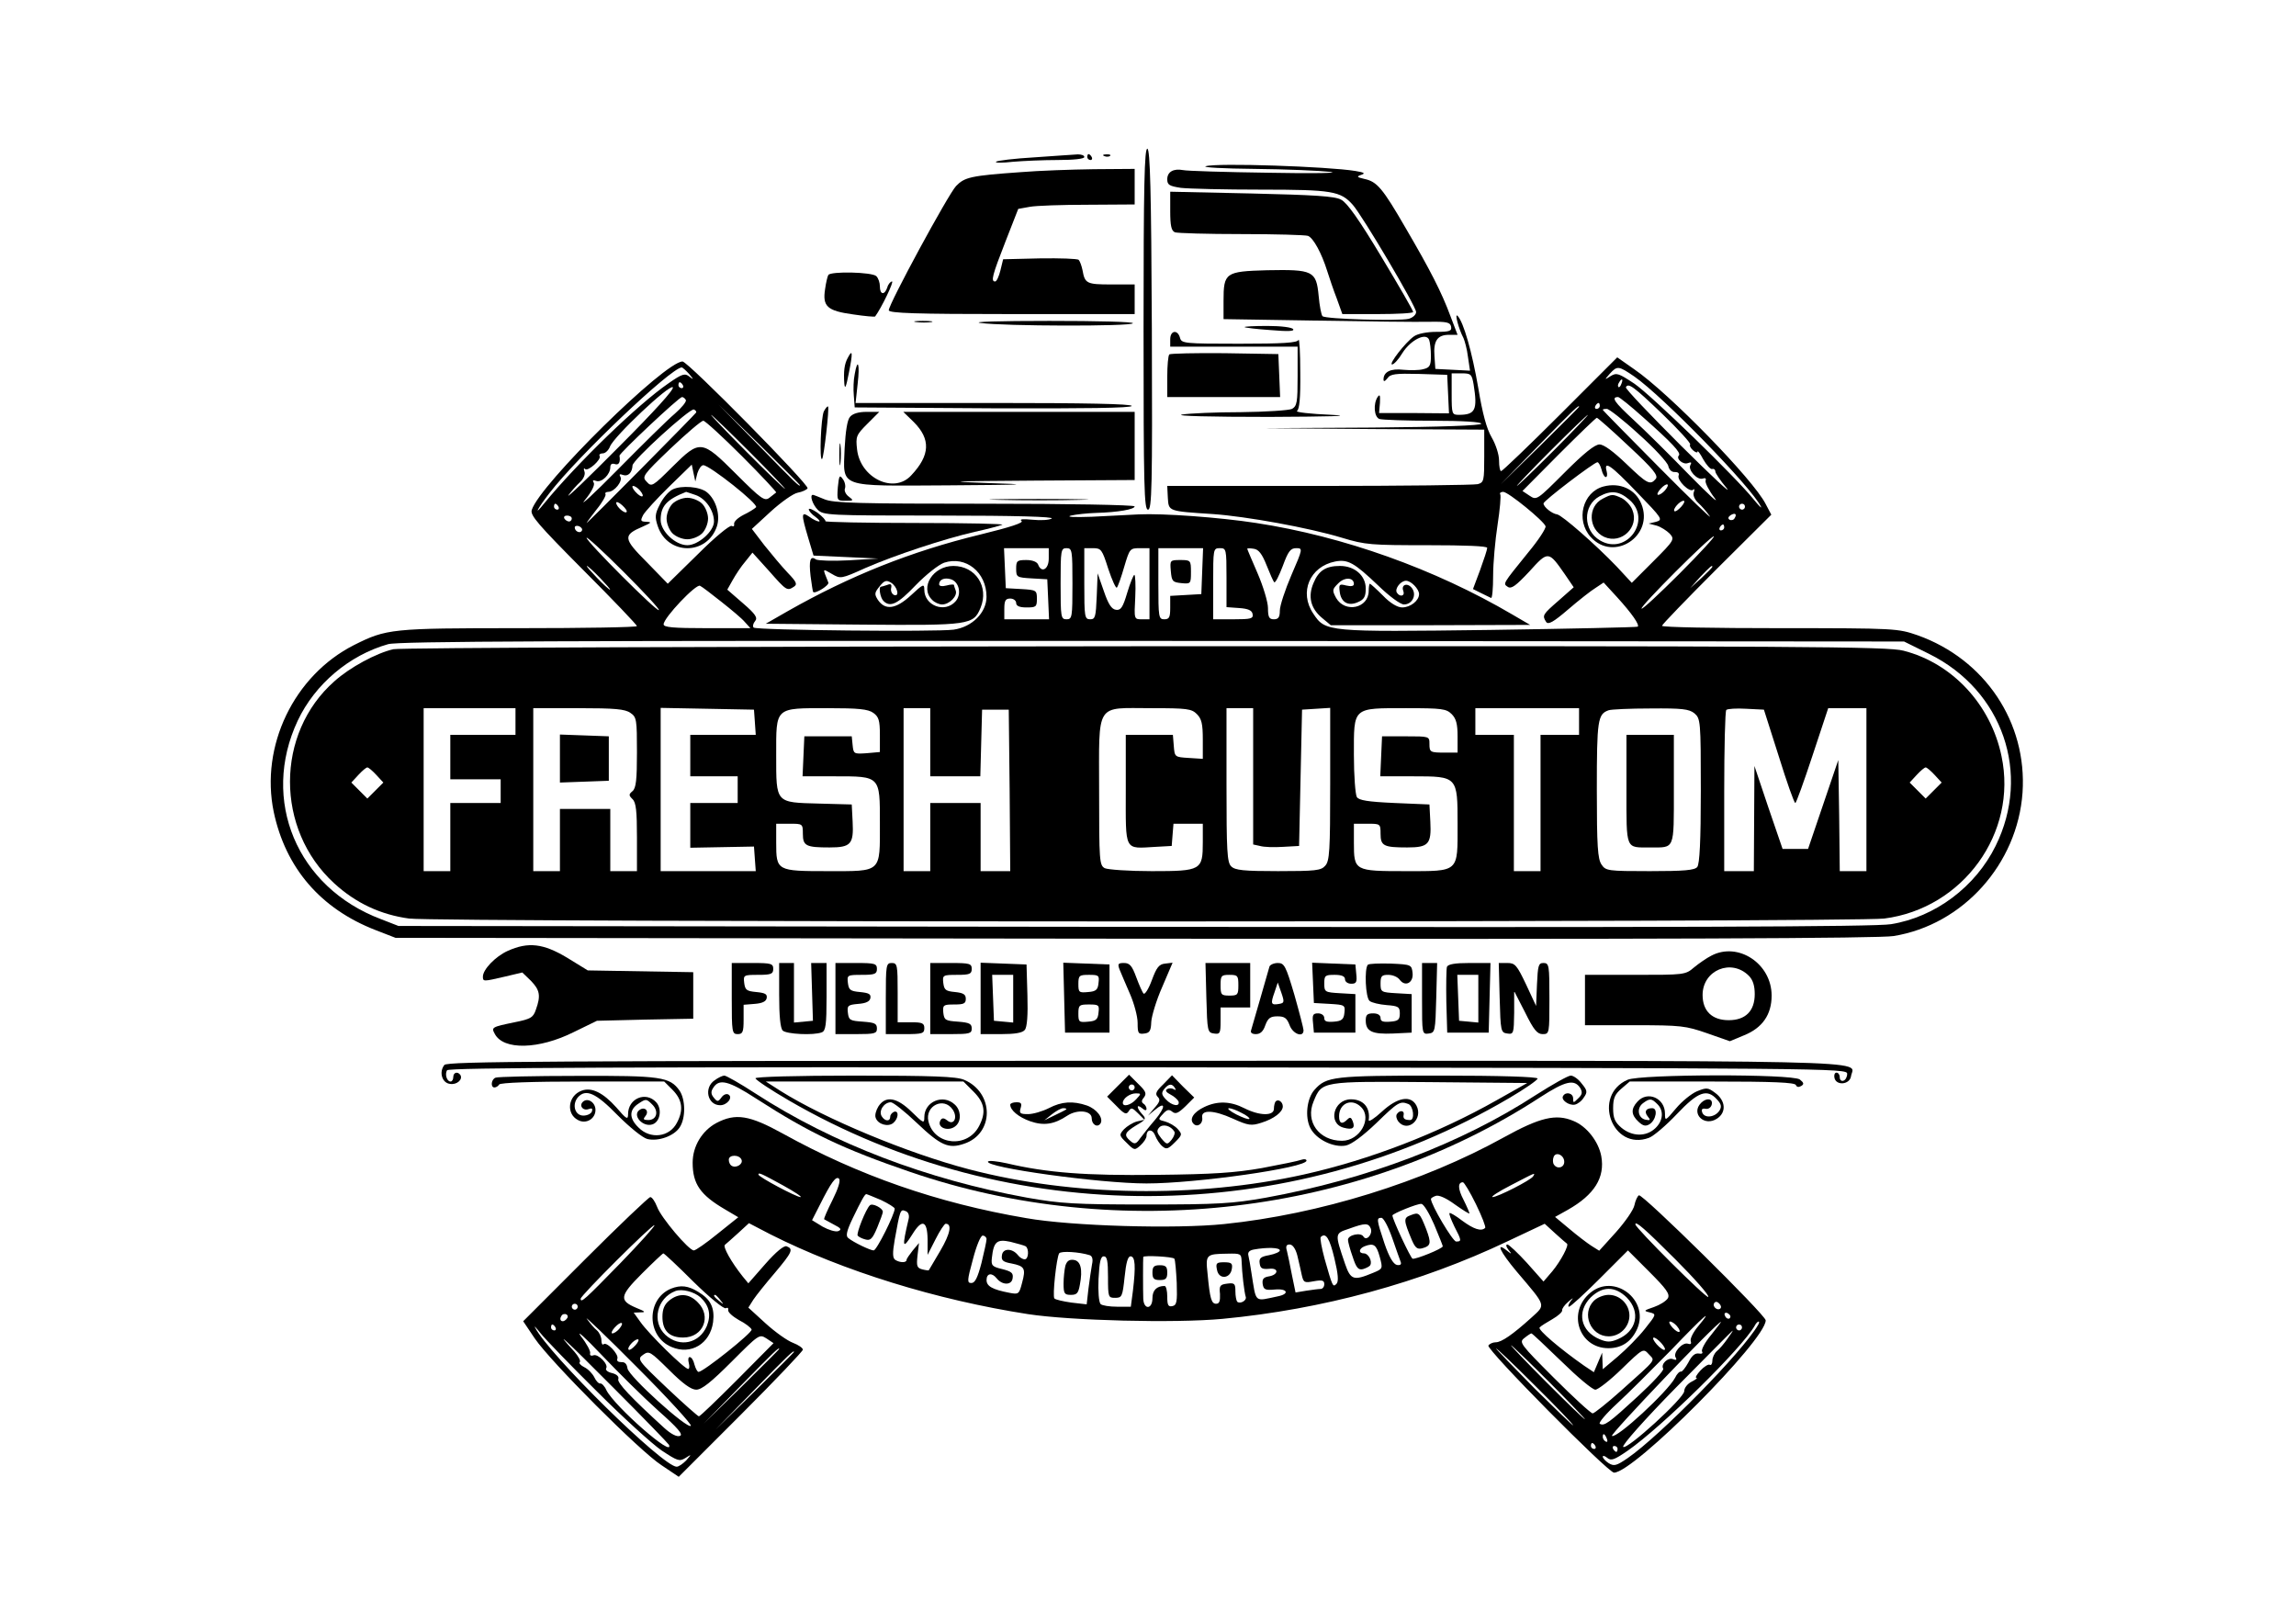 <svg xmlns="http://www.w3.org/2000/svg" width="775pt" height="548pt" viewBox="0 0 775 548" preserveAspectRatio="xMidYMid meet"><g transform="translate(0,548) scale(0.1,-0.1)" fill="#000000" stroke="none"><path d="M3860 4371 c0 -538 2 -611 15 -611 13 0 15 72 13 607 -2 474 -6 607 -15 611 -10 3 -13 -123 -13 -607z"></path><path d="M3492 4949 c-68 -4 -127 -11 -130 -15 -4 -4 22 -4 57 0 35 3 104 6 152 6 53 0 89 4 89 10 0 6 -10 9 -22 9 -13 -1 -79 -5 -146 -10z"></path><path d="M3670 4950 c0 -5 5 -10 11 -10 5 0 7 5 4 10 -3 6 -8 10 -11 10 -2 0 -4 -4 -4 -10z"></path><path d="M3728 4953 c7 -3 16 -2 19 1 4 3 -2 6 -13 5 -11 0 -14 -3 -6 -6z"></path><path d="M4070 4919 c-14 -4 61 -8 165 -9 105 -1 219 -6 255 -10 36 -4 -55 -6 -205 -3 -148 2 -280 6 -292 9 -32 6 -53 -6 -53 -31 0 -19 7 -23 46 -29 26 -3 148 -6 271 -6 239 0 268 -5 309 -51 33 -37 214 -343 214 -362 0 -9 -11 -19 -25 -23 -33 -8 -282 -1 -291 9 -4 4 -10 35 -13 69 -8 84 -19 89 -174 86 -141 -4 -147 -8 -147 -104 l0 -61 313 -5 c171 -3 343 -5 382 -4 59 1 70 -2 73 -16 3 -15 -4 -18 -50 -18 -31 0 -62 -6 -75 -15 -29 -20 -87 -95 -74 -95 6 0 22 17 35 39 28 44 80 70 90 44 3 -8 6 -32 6 -54 0 -33 -4 -40 -26 -45 -14 -4 -44 -4 -67 -2 -43 5 -67 -7 -67 -33 0 -8 5 -6 13 4 10 15 27 17 107 15 l95 -3 3 -65 3 -65 -118 1 -118 0 3 35 c1 25 0 30 -8 19 -15 -23 -12 -67 6 -74 9 -3 90 -6 180 -6 101 0 164 -4 164 -10 0 -6 -134 -11 -367 -13 l-368 -2 373 -3 372 -2 0 -89 c0 -84 -1 -89 -22 -95 -13 -3 -254 -6 -536 -6 l-512 0 2 -40 c3 -46 0 -45 153 -55 113 -8 323 -46 435 -80 79 -24 99 -25 288 -25 130 0 202 -3 202 -9 0 -6 -11 -39 -24 -75 l-24 -64 26 -13 c15 -7 30 -15 35 -17 4 -2 7 32 7 75 0 43 7 120 15 172 8 52 12 98 9 103 -3 4 2 8 10 8 17 0 137 -98 143 -116 2 -7 -24 -47 -59 -89 -88 -109 -85 -104 -68 -116 12 -7 27 4 72 52 64 71 65 70 120 -9 l30 -44 -51 -45 c-54 -47 -56 -50 -42 -72 7 -10 24 -1 74 42 36 31 78 64 93 73 l27 18 45 -49 c51 -56 77 -94 70 -100 -2 -2 -227 -7 -499 -11 -550 -7 -555 -7 -596 55 -49 72 -12 159 74 176 43 8 64 -4 145 -81 37 -36 75 -64 87 -64 28 0 44 32 27 55 -15 20 -38 12 -29 -10 6 -17 -12 -21 -22 -5 -8 13 13 40 31 40 17 0 44 -28 44 -45 0 -22 -29 -45 -57 -45 -16 0 -40 14 -65 40 -22 22 -42 40 -44 40 -2 0 -4 -11 -4 -24 0 -59 -80 -76 -110 -24 -14 26 -13 29 7 49 21 22 53 21 53 -2 0 -7 -9 -9 -26 -5 -23 6 -25 4 -22 -20 4 -37 29 -51 62 -36 21 9 26 19 26 46 0 43 -37 76 -87 76 -48 0 -72 -16 -89 -57 -20 -46 -10 -86 28 -118 l30 -25 336 0 337 1 -60 35 c-262 154 -571 264 -865 309 -123 19 -315 33 -397 29 -32 -2 -103 -5 -158 -8 -59 -2 -88 -1 -70 4 17 4 55 8 85 9 73 2 130 12 130 22 0 5 -226 9 -505 9 -427 0 -511 2 -542 15 -19 8 -37 15 -39 15 -12 0 -1 -33 16 -50 19 -19 33 -20 413 -20 257 0 387 -4 377 -10 -8 -5 -37 -7 -65 -4 -32 3 -45 2 -37 -4 9 -6 -37 -21 -139 -46 -235 -57 -441 -140 -649 -258 l-75 -43 328 -3 c361 -3 373 -1 397 57 29 71 -17 141 -92 141 -68 0 -114 -72 -72 -114 8 -9 24 -16 34 -16 25 0 53 29 46 47 -3 8 -6 17 -6 19 0 2 -11 2 -25 -2 -15 -4 -25 -2 -25 4 0 16 18 24 40 17 28 -9 37 -51 15 -75 -36 -40 -105 -14 -105 40 0 21 -4 19 -45 -19 -51 -47 -87 -52 -112 -15 -12 19 -11 24 6 45 16 20 23 22 38 13 22 -13 31 -49 11 -42 -7 3 -12 13 -10 23 3 13 -1 16 -13 11 -9 -3 -19 -6 -21 -6 -9 0 -3 -37 8 -48 23 -23 48 -11 109 53 35 36 77 69 96 76 73 24 143 -32 143 -115 0 -53 -48 -102 -111 -111 -58 -8 -665 -2 -675 7 -4 4 -2 14 5 22 9 11 2 23 -41 60 l-53 46 18 32 c10 18 29 47 43 63 l24 30 56 -62 c59 -67 61 -68 84 -53 12 8 9 16 -21 47 -20 21 -55 63 -79 93 l-42 55 63 58 c35 32 76 61 91 64 16 3 31 10 34 15 7 11 -404 428 -422 428 -60 0 -482 -415 -509 -501 -6 -18 21 -49 174 -203 100 -100 181 -185 181 -189 0 -4 -179 -7 -397 -7 -433 0 -448 -2 -558 -57 -203 -103 -317 -341 -271 -563 40 -189 158 -327 344 -399 l67 -26 2495 -3 c1797 -2 2514 1 2562 9 234 38 418 243 435 484 16 237 -127 450 -354 531 -67 23 -72 24 -465 24 -219 0 -398 3 -398 8 0 4 83 90 184 191 l185 184 -19 36 c-42 83 -327 375 -444 455 l-57 40 -192 -192 c-106 -106 -196 -192 -200 -192 -4 0 -7 16 -7 36 0 20 -11 54 -25 78 -17 29 -31 81 -45 166 -21 122 -50 224 -70 244 -11 11 4 -45 20 -75 4 -9 12 -37 15 -63 l7 -47 -58 3 -59 3 -3 43 c-4 52 10 72 49 72 l29 0 -24 63 c-30 81 -68 155 -151 297 -78 135 -97 157 -139 166 -26 6 -28 8 -11 14 15 5 10 8 -20 13 -91 15 -468 28 -505 16z m-1744 -701 c16 -19 16 -21 1 -9 -15 12 -24 10 -71 -23 -102 -70 -308 -269 -420 -406 -36 -45 -23 -18 18 35 95 124 410 423 447 425 3 0 14 -10 25 -22z m3191 -9 c95 -66 396 -374 427 -439 4 -8 -7 3 -25 25 -61 76 -344 350 -402 390 -53 35 -60 38 -80 26 -22 -14 -22 -14 -3 8 25 27 29 27 83 -10z m-543 -26 c14 -87 6 -103 -50 -103 -23 0 -24 3 -24 70 l0 70 34 0 c31 0 34 -3 40 -37z m499 2 c-3 -9 -8 -14 -10 -11 -3 3 -2 9 2 15 9 16 15 13 8 -4z m-3168 -5 c3 -5 1 -10 -4 -10 -6 0 -11 5 -11 10 0 6 2 10 4 10 3 0 8 -4 11 -10z m-215 -207 c-104 -105 -181 -179 -171 -164 10 14 28 34 39 44 12 11 18 26 15 35 -4 10 -2 14 2 9 10 -9 56 33 49 44 -3 5 2 9 11 9 8 0 19 10 24 23 13 34 201 211 212 200 6 -6 -62 -81 -181 -200z m3520 111 c55 -53 98 -100 95 -104 -3 -4 2 -13 10 -20 8 -7 15 -9 15 -4 0 5 9 -7 19 -26 11 -19 24 -34 30 -33 6 2 11 -2 11 -8 0 -6 17 -31 38 -56 20 -26 -49 39 -154 143 -104 104 -188 192 -186 197 8 16 26 3 122 -89z m-3295 46 c3 -5 -14 -26 -37 -46 -24 -20 -110 -105 -192 -188 -82 -83 -133 -130 -112 -104 23 28 35 52 30 59 -5 8 -2 10 8 6 19 -7 48 22 48 46 0 10 5 14 15 11 13 -5 20 5 16 28 -1 8 201 198 211 198 4 0 10 -4 13 -10z m3232 -59 c96 -85 128 -119 120 -128 -11 -11 14 -32 30 -26 11 4 14 3 9 -6 -10 -16 23 -53 42 -46 8 3 12 0 9 -7 -2 -7 11 -33 30 -58 19 -25 -19 10 -84 76 -65 67 -150 151 -189 187 -65 60 -77 77 -52 77 4 0 43 -31 85 -69z m-147 39 c0 -5 -5 -10 -11 -10 -5 0 -7 5 -4 10 3 6 8 10 11 10 2 0 4 -4 4 -10z m-2700 -267 c0 -8 -15 7 -140 135 l-135 137 138 -135 c75 -74 137 -136 137 -137z m2630 264 c0 -1 -60 -61 -132 -132 l-133 -130 130 133 c120 123 135 137 135 129z m-2980 -19 c-2 -5 -370 -377 -370 -373 0 1 15 22 34 46 19 23 32 47 30 51 -3 4 1 8 9 8 21 0 50 37 41 51 -5 9 -2 10 9 6 17 -6 31 8 32 32 0 18 193 193 207 189 5 -2 9 -6 8 -10z m3181 -73 c52 -46 97 -95 100 -107 3 -14 12 -22 23 -21 10 0 15 -4 12 -12 -6 -16 37 -58 49 -48 4 5 6 1 2 -9 -3 -9 3 -24 15 -35 11 -10 29 -30 39 -45 11 -15 -66 59 -171 165 -104 105 -190 192 -190 194 0 2 6 3 14 3 7 0 56 -38 107 -85z m-3001 -60 c69 -69 122 -125 120 -125 -3 0 -61 56 -130 125 -69 69 -122 125 -120 125 3 0 61 -56 130 -125z m2715 5 c-66 -66 -122 -120 -125 -120 -2 0 49 54 115 120 66 66 122 120 125 120 2 0 -49 -54 -115 -120z m253 14 c83 -77 100 -99 91 -110 -19 -23 -29 -17 -100 51 -43 41 -75 65 -90 65 -16 0 -53 -30 -117 -94 -94 -94 -95 -95 -119 -79 l-24 16 123 124 c67 67 125 123 128 123 3 0 52 -43 108 -96z m-2993 -34 c65 -65 117 -121 115 -122 -3 -2 -13 -10 -23 -18 -16 -12 -27 -5 -112 80 -117 117 -122 117 -216 24 -66 -66 -70 -68 -86 -50 -17 17 -14 22 80 112 55 52 104 94 111 94 6 0 65 -54 131 -120z m2901 -45 c3 -14 10 -25 14 -25 5 0 6 9 3 20 -10 37 14 21 103 -72 85 -88 88 -92 64 -99 l-25 -6 27 -7 c14 -4 34 -17 44 -27 17 -19 16 -22 -55 -93 l-73 -73 -51 55 c-71 74 -184 173 -201 176 -17 2 -46 25 -46 37 0 9 171 139 182 139 4 0 10 -11 14 -25z m-3052 -12 c5 15 13 27 20 27 21 0 188 -132 178 -142 -5 -5 -24 -17 -43 -26 -19 -10 -33 -23 -31 -31 1 -7 -2 -9 -8 -6 -6 4 -57 -38 -113 -94 l-103 -101 -71 73 c-80 80 -81 91 -13 120 29 13 31 15 12 16 -20 1 -21 3 -11 23 7 12 46 55 88 96 l76 74 6 -29 6 -28 7 28z m3266 -58 c-7 -8 -17 -15 -23 -15 -5 0 -2 9 8 20 21 23 35 19 15 -5z m-3460 0 c20 -24 6 -28 -15 -5 -10 11 -13 20 -8 20 6 0 16 -7 23 -15z m-45 -73 c-6 -7 -35 18 -35 31 0 5 9 2 20 -8 11 -10 18 -20 15 -23z m3560 18 c-10 -11 -20 -18 -23 -15 -7 6 18 35 31 35 5 0 2 -9 -8 -20z m-3790 0 c3 -5 1 -10 -4 -10 -6 0 -11 5 -11 10 0 6 2 10 4 10 3 0 8 -4 11 -10z m4005 0 c0 -5 -4 -10 -10 -10 -5 0 -10 5 -10 10 0 6 5 10 10 10 6 0 10 -4 10 -10z m-35 -39 c-3 -6 -11 -8 -17 -5 -6 4 -5 9 3 15 16 10 23 4 14 -10z m-3925 -1 c0 -5 -4 -10 -9 -10 -6 0 -13 5 -16 10 -3 6 1 10 9 10 9 0 16 -4 16 -10z m34 -41 c-6 -11 -24 -2 -24 11 0 5 7 7 15 4 8 -4 12 -10 9 -15z m3856 11 c0 -5 -5 -10 -11 -10 -5 0 -7 5 -4 10 3 6 8 10 11 10 2 0 4 -4 4 -10z m-3596 -279 c-6 -7 -244 231 -244 244 0 5 56 -46 125 -115 68 -68 122 -126 119 -129z m3446 124 c-68 -68 -126 -122 -129 -119 -7 6 231 244 244 244 5 0 -46 -56 -115 -125z m-2130 50 c0 -37 -25 -50 -36 -20 -4 9 -19 15 -40 15 -31 0 -34 -3 -34 -29 0 -29 2 -30 53 -33 l52 -3 3 -67 3 -68 -76 0 -75 0 0 35 c0 28 4 35 20 35 11 0 20 -7 20 -15 0 -10 11 -15 35 -15 32 0 35 2 35 29 0 29 -2 30 -52 33 l-53 3 -3 68 -3 67 76 0 75 0 0 -35z m80 -85 c0 -113 -1 -120 -20 -120 -19 0 -20 7 -20 120 0 113 1 120 20 120 19 0 20 -7 20 -120z m121 50 c13 -39 26 -67 29 -63 4 5 15 36 25 71 18 60 19 62 52 62 l33 0 0 -120 0 -120 -26 0 c-26 0 -26 0 -22 75 2 41 0 75 -3 75 -3 0 -14 -27 -24 -60 -15 -51 -22 -60 -38 -58 -15 2 -26 19 -41 63 l-21 60 -3 -77 c-3 -70 -5 -78 -22 -78 -19 0 -20 8 -20 120 l0 120 29 0 c28 0 31 -4 52 -70z m317 -7 l-3 -78 -52 -3 -53 -3 0 -40 c0 -32 -3 -39 -20 -39 -19 0 -20 7 -20 120 l0 120 75 0 76 0 -3 -77z m82 -22 l0 -100 42 -3 c31 -2 44 -8 46 -20 3 -16 -5 -18 -65 -18 l-68 0 0 120 c0 118 0 120 23 120 21 0 22 -3 22 -99z m135 42 c11 -28 23 -55 26 -58 4 -3 16 21 29 55 18 49 26 60 45 60 23 0 23 -1 -16 -91 -21 -49 -39 -103 -39 -120 0 -22 -5 -29 -20 -29 -16 0 -20 7 -20 38 0 20 -16 73 -35 117 -19 44 -35 81 -35 83 0 2 10 2 22 0 16 -2 28 -17 43 -55z m-2250 -43 c21 -22 37 -40 34 -40 -3 0 -23 18 -44 40 -21 22 -37 40 -34 40 3 0 23 -18 44 -40z m3755 37 c0 -2 -17 -19 -37 -38 l-38 -34 34 38 c33 34 41 42 41 34z m-3345 -118 c33 -26 69 -56 79 -68 l19 -21 -146 0 c-116 0 -147 3 -147 13 0 22 110 138 123 130 7 -3 39 -28 72 -54z m4077 -176 c248 -123 345 -404 224 -648 -68 -138 -204 -240 -353 -264 -50 -9 -737 -11 -2553 -9 l-2485 3 -59 23 c-284 107 -407 402 -281 670 58 123 174 221 305 258 36 10 569 12 2581 11 l2536 -2 85 -42z"></path><path d="M5412 3838 c-70 -19 -94 -113 -43 -170 78 -87 216 4 171 112 -20 49 -72 73 -128 58z m87 -44 c80 -67 -8 -191 -98 -138 -58 34 -59 118 -2 149 39 21 66 18 100 -11z"></path><path d="M5410 3797 c-52 -26 -49 -104 5 -129 58 -26 119 33 95 91 -6 16 -23 33 -36 40 -31 14 -33 14 -64 -2z"></path><path d="M2270 3828 c-14 -7 -33 -30 -43 -51 -16 -31 -17 -42 -7 -72 33 -100 167 -100 200 -1 12 38 -3 89 -33 114 -23 20 -88 25 -117 10z m79 -19 c33 -12 61 -52 61 -89 0 -33 -53 -80 -90 -80 -40 0 -90 47 -90 85 0 47 20 69 86 95 1 0 15 -5 33 -11z"></path><path d="M2270 3780 c-11 -11 -20 -33 -20 -50 0 -17 9 -39 20 -50 11 -11 33 -20 50 -20 17 0 39 9 50 20 11 11 20 33 20 50 0 17 -9 39 -20 50 -11 11 -33 20 -50 20 -17 0 -39 -9 -50 -20z"></path><path d="M3952 3553 c3 -35 6 -38 36 -41 31 -3 32 -2 32 37 0 40 -1 41 -36 41 -35 0 -35 -1 -32 -37z"></path><path d="M1328 3289 c-58 -13 -148 -62 -199 -108 -200 -176 -200 -500 -1 -682 73 -67 157 -106 253 -119 100 -13 4877 -13 4979 0 266 34 451 289 396 548 -36 174 -166 314 -331 356 -53 14 -330 16 -2560 15 -1407 -1 -2516 -5 -2537 -10z m412 -244 l0 -45 -110 0 -110 0 0 -75 0 -75 85 0 85 0 0 -40 0 -40 -85 0 -85 0 0 -115 0 -115 -45 0 -45 0 0 275 0 275 155 0 155 0 0 -45z m388 29 c21 -14 22 -23 22 -133 0 -92 -3 -121 -15 -131 -13 -11 -13 -14 0 -27 12 -11 15 -41 15 -129 l0 -114 -45 0 -45 0 0 105 0 105 -85 0 -85 0 0 -105 0 -105 -45 0 -45 0 0 275 0 275 153 0 c122 0 157 -3 175 -16z m420 -31 l3 -43 -110 0 -111 0 0 -70 0 -70 80 0 80 0 0 -45 0 -45 -80 0 -80 0 0 -76 0 -75 108 2 107 2 3 -42 3 -41 -160 0 -161 0 0 275 0 276 158 -3 157 -3 3 -42z m400 31 c18 -13 22 -25 22 -74 l0 -58 -45 -4 c-43 -3 -44 -2 -47 27 l-3 30 -80 0 -80 0 -3 -67 -3 -68 108 0 c155 0 153 2 153 -157 0 -170 8 -163 -176 -163 -172 0 -174 1 -174 96 l0 64 45 0 c44 0 45 0 45 -34 0 -41 11 -46 90 -46 72 0 82 11 78 87 l-3 58 -110 3 c-148 4 -145 0 -145 163 0 164 -6 159 175 159 102 0 135 -3 153 -16z m192 -99 l0 -115 85 0 84 0 3 113 3 112 45 0 45 0 3 -272 2 -273 -50 0 -50 0 0 115 0 115 -85 0 -85 0 0 -115 0 -115 -45 0 -45 0 0 275 0 275 45 0 45 0 0 -115z m900 95 c16 -16 20 -33 20 -86 l0 -65 -47 3 c-48 3 -48 3 -51 41 l-3 37 -80 0 -79 0 0 -185 c0 -212 -7 -199 101 -193 l54 3 3 38 3 37 50 0 49 0 0 -62 c0 -95 -5 -98 -172 -98 -77 0 -148 5 -159 10 -18 10 -19 24 -19 260 0 304 -15 280 177 280 120 0 135 -2 153 -20z m190 -210 l0 -230 23 -5 c13 -4 48 -5 78 -3 l54 3 5 230 5 230 48 3 47 3 0 -257 c0 -226 -2 -260 -17 -276 -14 -16 -33 -18 -159 -18 -116 0 -145 3 -158 16 -14 13 -16 52 -16 275 l0 259 45 0 45 0 0 -230z m670 210 c15 -15 20 -33 20 -75 l0 -55 -40 0 c-53 0 -55 1 -55 30 0 25 -1 25 -80 25 l-80 0 -3 -67 -3 -68 111 0 c150 0 150 0 150 -162 0 -164 7 -158 -176 -158 -172 0 -174 1 -174 96 l0 64 45 0 c44 0 45 0 45 -34 0 -41 11 -46 90 -46 72 0 82 11 78 87 l-3 58 -118 5 c-90 4 -120 9 -127 20 -5 8 -10 72 -10 142 0 163 -6 158 177 158 120 0 135 -2 153 -20z m430 -25 l0 -45 -65 0 -65 0 0 -230 0 -230 -45 0 -45 0 0 230 0 230 -65 0 -65 0 0 45 0 45 175 0 175 0 0 -45z m389 28 c21 -18 22 -24 22 -262 0 -169 -4 -247 -12 -257 -9 -11 -45 -14 -160 -14 -141 0 -149 1 -163 22 -13 19 -16 61 -16 253 0 236 3 255 40 268 8 3 72 6 141 6 107 1 130 -2 148 -16z m285 -145 c27 -87 52 -158 56 -158 3 0 29 72 58 160 l53 160 65 0 64 0 0 -275 0 -275 -45 0 -45 0 -2 188 -3 187 -51 -150 -51 -150 -43 0 -43 0 -48 140 -47 140 -1 -177 -1 -178 -50 0 -50 0 0 268 c0 148 3 272 7 276 4 4 34 6 67 4 l60 -3 50 -157z m-4734 -63 l24 -26 -27 -27 -27 -27 -27 27 -27 27 24 26 c13 14 26 25 30 25 4 0 17 -11 30 -25z m5260 0 l24 -26 -27 -27 -27 -27 -27 27 -27 27 24 26 c13 14 26 25 30 25 4 0 17 -11 30 -25z"></path><path d="M1890 2920 l0 -81 83 3 82 3 0 75 0 75 -82 3 -83 3 0 -81z"></path><path d="M5490 2816 c0 -207 -4 -196 80 -196 84 0 80 -11 80 196 l0 184 -80 0 -80 0 0 -184z"></path><path d="M3445 4899 c-169 -12 -189 -17 -218 -47 -27 -29 -227 -398 -227 -419 0 -10 90 -13 415 -13 l415 0 0 50 0 50 -79 0 c-83 0 -89 3 -97 48 -3 15 -9 31 -13 35 -4 4 -63 6 -131 5 l-124 -3 -9 -37 c-5 -21 -13 -38 -18 -38 -15 0 -10 20 35 135 l43 110 39 7 c21 4 110 7 197 7 l157 1 0 60 0 60 -137 -1 c-76 -1 -187 -5 -248 -10z"></path><path d="M3950 4768 c0 -51 4 -67 16 -72 9 -3 109 -6 224 -6 115 0 216 -3 225 -6 18 -7 46 -58 65 -119 7 -22 21 -64 32 -92 l19 -53 120 0 c65 0 119 3 119 7 0 5 -48 88 -107 186 -75 125 -116 183 -136 193 -21 12 -91 16 -302 21 l-275 6 0 -65z"></path><path d="M2796 4552 c-3 -5 -8 -26 -11 -48 -9 -58 7 -73 94 -85 40 -6 74 -9 75 -7 22 30 64 118 57 118 -5 0 -13 -9 -16 -20 -9 -27 -25 -25 -25 3 0 13 -5 28 -12 35 -14 14 -154 17 -162 4z"></path><path d="M3093 4393 c15 -2 37 -2 50 0 12 2 0 4 -28 4 -27 0 -38 -2 -22 -4z"></path><path d="M3310 4390 c78 -11 508 -12 514 -1 3 5 -120 8 -282 8 -173 0 -265 -3 -232 -7z"></path><path d="M4201 4376 c2 -2 42 -7 88 -10 58 -5 81 -4 76 3 -3 6 -40 11 -87 11 -45 0 -79 -2 -77 -4z"></path><path d="M3950 4335 l0 -25 215 0 215 0 0 -100 c0 -88 -2 -100 -19 -110 -11 -5 -88 -10 -173 -11 -84 0 -173 -4 -198 -8 -26 -5 97 -8 295 -8 203 1 288 3 210 7 -72 3 -124 9 -117 13 8 6 12 43 11 130 0 67 -3 116 -6 110 -3 -10 -53 -13 -200 -13 -186 0 -195 1 -200 20 -8 29 -33 25 -33 -5z"></path><path d="M2862 4273 c-12 -21 -15 -47 -12 -88 2 -21 6 -11 15 35 14 69 13 84 -3 53z"></path><path d="M3947 4284 c-4 -4 -7 -38 -7 -76 l0 -68 190 0 191 0 -3 73 -3 72 -181 3 c-99 1 -183 -1 -187 -4z"></path><path d="M2885 4217 c-4 -18 -5 -51 -3 -72 l3 -40 468 -3 c309 -1 467 1 467 8 0 7 -159 10 -466 10 l-466 0 7 65 c8 68 0 89 -10 32z"></path><path d="M2781 4092 c-10 -20 -16 -171 -6 -161 6 6 25 173 20 177 -2 2 -8 -5 -14 -16z"></path><path d="M2869 4073 c-9 -10 -15 -49 -18 -106 -5 -135 -26 -127 349 -125 272 2 286 3 130 8 -147 5 -121 6 163 8 l337 2 0 115 0 115 -390 0 -391 0 35 -34 c58 -58 56 -112 -8 -180 -58 -64 -172 -10 -183 87 -5 44 -3 49 35 87 l40 40 -43 0 c-27 0 -47 -6 -56 -17z"></path><path d="M2833 3945 c0 -33 2 -45 4 -27 2 18 2 45 0 60 -2 15 -4 0 -4 -33z"></path><path d="M2828 3835 c-3 -44 -3 -45 26 -45 28 0 28 1 11 14 -10 7 -16 20 -13 27 3 8 0 23 -7 32 -11 16 -13 12 -17 -28z"></path><path d="M3373 3793 c76 -2 198 -2 270 0 73 1 11 3 -138 3 -148 0 -208 -2 -132 -3z"></path><path d="M2730 3761 c0 -5 10 -17 22 -25 12 -9 18 -16 12 -16 -5 0 -20 7 -32 16 -28 19 -28 10 -4 -71 l18 -60 110 -5 109 -5 -100 -6 c-55 -3 -105 -1 -111 3 -19 14 -24 -3 -18 -56 4 -28 7 -52 9 -54 7 -7 55 23 51 32 -20 50 -21 48 12 29 29 -17 31 -17 113 20 99 43 264 98 369 122 41 9 83 20 93 24 10 3 -121 6 -291 6 -171 0 -308 3 -306 6 2 3 -10 16 -26 28 -17 12 -30 17 -30 12z"></path><path d="M1714 2271 c-42 -19 -84 -63 -84 -87 0 -17 1 -17 74 0 l59 14 29 -28 c30 -31 34 -50 17 -97 -9 -27 -17 -32 -72 -43 -77 -16 -79 -17 -67 -39 29 -56 149 -53 267 6 l78 38 163 4 162 3 0 78 0 79 -178 3 -178 3 -70 43 c-80 48 -131 54 -200 23z"></path><path d="M5777 2255 c-16 -8 -42 -26 -59 -40 -29 -25 -33 -25 -199 -25 l-169 0 0 -85 0 -85 168 0 c156 0 172 -2 244 -27 l77 -27 48 20 c62 25 93 70 93 134 0 108 -113 182 -203 135z m126 -68 c14 -14 20 -34 20 -62 0 -57 -31 -88 -88 -88 -56 0 -88 31 -88 85 0 84 97 124 156 65z"></path><path d="M2470 2110 c0 -113 1 -120 20 -120 17 0 20 7 20 49 l0 50 37 3 c26 2 39 8 41 20 2 13 -5 17 -35 20 -33 3 -38 7 -41 31 -3 26 -2 27 47 27 44 0 51 3 51 20 0 18 -7 20 -70 20 l-70 0 0 -120z"></path><path d="M2630 2122 c0 -71 4 -112 12 -120 12 -12 104 -17 132 -6 13 5 16 25 16 120 l0 114 -26 0 -26 0 3 -97 3 -98 -32 -3 -32 -3 0 100 0 101 -25 0 -25 0 0 -108z"></path><path d="M2820 2110 l0 -120 70 0 c63 0 70 2 70 19 0 17 -8 20 -47 23 -44 3 -48 5 -51 30 -3 24 0 27 35 30 26 2 39 8 41 20 2 13 -5 17 -35 20 -33 3 -38 7 -41 31 -3 26 -2 27 47 27 44 0 51 3 51 20 0 18 -7 20 -70 20 l-70 0 0 -120z"></path><path d="M2990 2110 l0 -120 65 0 c58 0 65 2 65 20 0 17 -7 20 -45 20 l-45 0 0 100 c0 93 -1 100 -20 100 -19 0 -20 -7 -20 -120z"></path><path d="M3140 2110 l0 -120 70 0 c63 0 70 2 70 19 0 16 -8 20 -46 23 -43 3 -47 5 -50 31 -2 25 0 27 37 27 32 0 39 3 39 19 0 15 -8 20 -36 23 -32 3 -37 7 -40 31 -3 26 -1 27 47 27 42 0 49 3 49 20 0 18 -7 20 -70 20 l-70 0 0 -120z"></path><path d="M3310 2110 l0 -120 69 0 c46 0 72 4 80 14 8 9 11 50 9 117 l-3 104 -77 3 -78 3 0 -121z m110 -1 l0 -80 -32 3 -33 3 -3 78 -3 77 36 0 35 0 0 -81z"></path><path d="M3592 2113 l3 -118 75 0 75 0 0 115 0 115 -78 3 -78 3 3 -118z m116 50 c-2 -23 -8 -29 -35 -31 -31 -3 -33 -1 -33 27 0 29 3 31 36 31 33 0 35 -2 32 -27z m0 -100 c-2 -23 -8 -29 -35 -31 -31 -3 -33 -1 -33 27 0 29 3 31 36 31 33 0 35 -2 32 -27z"></path><path d="M3779 2208 c5 -13 21 -49 35 -82 14 -32 26 -76 26 -98 0 -35 2 -39 23 -36 18 2 22 10 23 39 1 19 17 73 37 118 l35 82 -25 -3 c-21 -2 -29 -13 -45 -56 -11 -30 -24 -50 -28 -45 -4 4 -15 29 -25 56 -14 38 -22 47 -41 47 -20 0 -22 -3 -15 -22z"></path><path d="M4072 2113 c3 -114 4 -118 26 -121 20 -3 22 1 22 42 l0 46 50 0 50 0 0 75 0 75 -75 0 -76 0 3 -117z m108 42 c0 -32 -2 -35 -30 -35 -28 0 -30 3 -30 35 0 32 2 35 30 35 28 0 30 -3 30 -35z"></path><path d="M4285 2218 c-2 -7 -16 -56 -31 -108 -15 -52 -29 -101 -31 -107 -3 -8 3 -13 16 -13 15 0 25 9 32 30 9 24 17 30 41 30 24 0 32 -6 41 -30 11 -30 47 -43 47 -17 0 6 -14 60 -31 120 -29 98 -34 107 -56 107 -13 0 -26 -6 -28 -12z m33 -126 c-28 -5 -30 0 -16 39 l11 33 12 -34 c11 -32 10 -35 -7 -38z"></path><path d="M4432 2163 l3 -68 53 -3 c51 -3 53 -4 50 -30 -2 -22 -9 -28 -35 -30 -25 -2 -33 1 -33 12 0 9 -9 16 -21 16 -17 0 -20 -5 -17 -32 l3 -33 70 0 70 0 0 65 0 65 -52 3 c-51 3 -53 4 -53 33 0 27 3 29 35 29 24 0 35 -5 35 -15 0 -8 9 -15 21 -15 17 0 20 5 17 33 l-3 32 -73 3 -73 3 3 -68z"></path><path d="M4617 2224 c-12 -13 -8 -111 6 -122 7 -6 33 -12 57 -14 40 -3 45 -6 45 -28 0 -21 -5 -26 -32 -28 -25 -2 -33 1 -33 12 0 10 -9 16 -25 16 -20 0 -25 -5 -25 -24 0 -37 22 -47 92 -44 l63 3 0 65 0 65 -52 3 c-51 3 -53 4 -53 33 0 25 4 29 26 29 15 0 32 -7 39 -17 19 -25 47 -9 43 24 -3 27 -5 28 -73 31 -39 1 -74 0 -78 -4z"></path><path d="M4800 2109 c0 -119 0 -120 23 -117 21 3 22 7 25 121 l3 117 -26 0 -25 0 0 -121z"></path><path d="M4884 2217 c-2 -7 -3 -60 -2 -118 l3 -104 70 0 70 0 3 118 3 117 -71 0 c-49 0 -72 -4 -76 -13z m106 -108 l0 -80 -32 3 -33 3 -3 78 -3 77 36 0 35 0 0 -81z"></path><path d="M5062 2113 c3 -114 4 -118 26 -121 21 -3 22 0 23 70 l0 73 37 -72 c29 -59 41 -73 59 -73 23 0 23 2 23 120 0 112 -1 120 -20 120 -17 0 -19 -8 -22 -72 l-3 -73 -34 73 c-31 65 -37 72 -63 72 l-29 0 3 -117z"></path><path d="M1500 1886 c-19 -24 -8 -61 19 -64 23 -4 44 15 35 30 -9 13 -24 9 -24 -7 0 -8 -4 -15 -9 -15 -13 0 -20 25 -12 38 5 9 584 11 2367 10 2317 -3 2359 -3 2359 -22 0 -11 -6 -21 -12 -23 -7 -3 -13 2 -13 11 0 9 -5 16 -11 16 -6 0 -9 -8 -7 -17 5 -28 52 -24 56 5 8 56 178 52 -2378 52 -2043 0 -2359 -2 -2370 -14z"></path><path d="M1673 1843 c-15 -5 -18 -33 -4 -33 6 0 13 5 16 10 4 6 109 10 281 10 l276 0 29 -29 c32 -33 37 -67 14 -110 -25 -49 -90 -57 -130 -16 -32 31 -32 60 1 81 24 16 26 16 45 -3 24 -23 16 -53 -13 -53 -17 0 -18 3 -9 14 13 16 -2 32 -19 21 -29 -18 11 -62 44 -49 25 10 31 52 11 74 -35 38 -95 13 -95 -40 0 -20 -5 -18 -40 23 -44 49 -83 69 -117 56 -46 -17 -53 -78 -12 -99 27 -15 59 4 59 34 0 26 -27 43 -43 27 -13 -13 1 -31 20 -24 11 4 14 2 11 -8 -3 -8 -16 -14 -29 -14 -28 0 -39 36 -19 61 27 31 61 16 135 -60 40 -40 84 -76 100 -80 37 -9 90 10 109 39 21 31 20 94 0 124 -33 47 -64 51 -346 50 -145 0 -269 -3 -275 -6z"></path><path d="M2412 1834 c-37 -25 -24 -84 19 -84 23 0 44 26 28 36 -7 4 -17 0 -24 -10 -11 -15 -14 -15 -26 0 -9 11 -10 20 -2 32 20 33 52 25 146 -36 180 -116 294 -170 519 -247 705 -242 1516 -146 2127 252 85 55 115 62 135 31 8 -14 7 -22 -7 -35 -16 -16 -17 -16 -17 0 0 18 -25 24 -34 8 -8 -13 20 -33 40 -29 9 2 23 12 30 24 13 18 12 24 -7 47 -11 15 -28 27 -37 27 -9 0 -62 -30 -117 -65 -254 -165 -571 -285 -912 -347 -113 -20 -160 -23 -403 -23 -243 0 -290 3 -403 23 -337 61 -655 182 -916 351 -52 34 -100 61 -106 61 -6 0 -21 -7 -33 -16z"></path><path d="M2550 1841 c0 -5 51 -39 113 -75 746 -433 1687 -430 2431 8 53 31 96 61 96 66 0 6 -126 10 -335 10 -355 0 -378 -3 -418 -48 -26 -29 -33 -92 -14 -129 20 -39 79 -67 120 -59 19 4 57 32 103 76 73 71 80 75 108 64 17 -7 22 -54 6 -54 -19 0 -25 5 -22 18 3 15 -14 16 -23 2 -4 -6 -1 -17 5 -25 32 -39 85 9 61 54 -19 36 -64 28 -117 -21 -25 -23 -45 -36 -44 -28 6 42 -18 70 -60 70 -59 0 -79 -82 -24 -96 30 -8 39 -1 30 22 -5 13 -9 15 -18 6 -18 -18 -28 -14 -28 11 0 44 43 62 74 31 39 -38 -4 -114 -64 -114 -78 0 -125 65 -96 133 28 68 25 68 392 65 l329 -3 -103 -58 c-198 -112 -428 -201 -652 -251 -361 -80 -779 -74 -1130 18 -206 54 -485 170 -635 264 l-50 32 333 0 334 0 34 -34 c38 -38 43 -70 19 -116 -39 -76 -151 -66 -171 15 -13 53 52 85 82 40 18 -27 3 -55 -19 -36 -10 8 -17 9 -22 1 -16 -26 29 -42 53 -18 18 18 15 53 -6 71 -39 36 -102 9 -102 -43 0 -23 -3 -21 -43 18 -50 49 -88 55 -112 18 -8 -13 -13 -30 -9 -39 8 -22 42 -31 59 -17 18 15 20 43 3 38 -7 -3 -13 -10 -13 -16 0 -18 -18 -17 -29 1 -11 18 8 47 31 47 8 0 47 -31 88 -70 80 -76 107 -88 159 -70 103 34 102 173 0 216 -26 11 -106 14 -369 14 -198 0 -335 -4 -335 -9z"></path><path d="M3774 1816 l-37 -37 32 -32 c26 -27 33 -30 41 -17 8 13 12 12 31 -7 l22 -22 -26 -6 c-14 -4 -33 -16 -43 -26 -17 -19 -17 -21 9 -46 26 -26 27 -26 47 -8 11 10 20 24 20 31 0 24 20 25 29 2 5 -13 16 -30 25 -37 13 -11 19 -9 42 14 25 25 25 27 9 45 -9 10 -28 21 -42 25 -24 6 -25 7 -8 25 14 16 21 17 32 8 11 -9 20 -5 44 18 l30 30 -38 37 -37 38 -30 -31 c-24 -23 -28 -32 -18 -42 9 -9 7 -17 -11 -37 l-22 -26 23 19 c37 31 37 10 1 -33 -19 -22 -41 -50 -50 -62 -14 -20 -19 -22 -33 -10 -24 20 -20 29 19 53 33 19 35 22 20 38 -19 21 -20 36 0 20 9 -8 15 -9 15 -2 0 6 -5 14 -10 17 -8 5 -7 12 1 21 10 13 7 21 -19 46 l-31 31 -37 -37z m56 -6 c0 -5 -4 -10 -10 -10 -5 0 -10 5 -10 10 0 6 5 10 10 10 6 0 10 -4 10 -10z m136 -2 c4 -7 3 -8 -4 -4 -7 4 -17 4 -23 0 -7 -4 -2 -11 12 -18 12 -6 24 -17 27 -23 6 -20 -23 -15 -43 7 -15 16 -15 22 -5 35 15 18 26 19 36 3z m-131 -38 c-18 -20 -45 -27 -45 -12 0 15 24 32 44 32 18 0 19 -1 1 -20z m129 -109 c3 -4 -1 -17 -9 -27 -15 -18 -16 -18 -35 4 -15 19 -17 26 -7 37 12 13 39 6 51 -14z"></path><path d="M5494 1836 c-121 -53 -52 -242 72 -196 16 6 58 42 94 80 72 76 102 87 136 49 14 -15 16 -24 8 -37 -15 -23 -50 -27 -58 -7 -4 11 -1 15 11 13 10 -2 19 5 21 15 4 20 -18 23 -36 5 -36 -36 11 -82 54 -53 32 21 29 61 -7 87 -24 18 -29 18 -61 5 -19 -8 -51 -34 -71 -58 -36 -43 -37 -43 -37 -17 0 52 -59 78 -93 40 -23 -25 -21 -45 4 -68 15 -14 24 -16 37 -8 22 14 29 54 9 54 -22 0 -28 -12 -15 -28 10 -12 9 -14 -7 -11 -26 5 -32 39 -9 56 23 17 29 16 48 -3 23 -22 20 -57 -7 -82 -31 -29 -78 -28 -114 2 -22 19 -28 32 -28 66 0 34 6 47 28 66 l28 24 279 0 c205 0 279 -3 282 -12 3 -7 9 -8 18 -3 10 6 9 11 -5 22 -27 19 -536 18 -581 -1z"></path><path d="M4306 1763 c-3 -3 -6 -15 -6 -25 0 -25 -49 -24 -100 2 -47 24 -91 25 -135 4 -36 -17 -52 -41 -36 -57 13 -13 32 1 29 21 -5 28 39 26 103 -3 53 -24 63 -25 97 -14 42 13 72 36 72 55 0 15 -15 26 -24 17z m-115 -39 c17 -8 29 -18 26 -20 -3 -3 -22 4 -44 15 -21 11 -32 20 -25 21 7 0 27 -7 43 -16z"></path><path d="M3410 1752 c0 -19 28 -42 67 -56 46 -16 81 -11 126 19 34 22 82 17 82 -9 0 -22 20 -33 30 -17 10 18 -13 48 -46 60 -47 16 -85 14 -129 -9 -22 -11 -53 -20 -70 -20 -27 0 -30 3 -25 20 5 16 2 20 -14 20 -12 0 -21 -4 -21 -8z m189 -16 c-2 -2 -20 -11 -39 -20 l-35 -17 25 20 c14 11 31 21 39 21 8 0 12 -2 10 -4z"></path><path d="M2418 1690 c-48 -26 -80 -78 -80 -134 0 -72 26 -109 110 -158 l44 -26 -70 -56 c-38 -31 -74 -56 -80 -56 -17 0 -111 111 -124 147 -7 18 -17 33 -23 33 -5 0 -104 -94 -220 -210 l-209 -209 39 -58 c53 -78 355 -381 428 -428 l58 -39 210 210 c115 115 209 214 209 219 0 6 -15 16 -33 23 -19 7 -60 36 -93 66 l-58 53 17 27 c10 15 43 56 73 91 58 69 63 80 39 89 -9 3 -35 -18 -72 -60 l-57 -65 -19 23 c-39 49 -68 101 -60 107 4 3 24 21 44 39 l37 34 73 -38 c246 -124 560 -221 869 -269 144 -22 495 -31 656 -16 338 32 669 122 963 262 l125 59 35 -32 c20 -18 38 -34 40 -35 8 -5 -21 -59 -49 -93 l-30 -35 -56 63 c-31 34 -61 62 -66 62 -6 0 -4 -8 3 -17 13 -16 12 -17 -4 -4 -40 32 -25 -2 33 -71 101 -119 98 -110 49 -155 -63 -57 -101 -83 -120 -83 -10 0 -21 -5 -25 -11 -8 -13 404 -429 424 -429 67 0 512 447 512 514 0 18 -417 429 -428 422 -5 -3 -12 -18 -15 -33 -3 -16 -31 -56 -62 -91 l-57 -63 -27 17 c-14 9 -48 35 -74 57 l-48 40 43 24 c90 51 126 109 113 181 -9 49 -49 101 -94 119 -59 25 -113 12 -236 -56 -271 -150 -621 -259 -943 -292 -164 -17 -515 -7 -668 20 -300 51 -566 144 -821 285 -114 63 -160 70 -225 36z m2862 -131 c0 -20 -24 -26 -35 -9 -4 6 -4 17 -1 25 7 20 36 7 36 -16z m-2777 7 c6 -15 -19 -30 -34 -20 -5 3 -9 12 -9 20 0 18 36 18 43 0z m139 -86 c40 -22 67 -40 60 -40 -14 0 -142 68 -142 76 0 8 9 4 82 -36z m2533 30 c-8 -13 -120 -70 -137 -70 -7 1 21 19 62 40 85 44 83 44 75 30z m-2365 -80 c-17 -34 -30 -63 -28 -65 2 -1 17 -9 33 -18 24 -12 27 -17 14 -22 -9 -3 -32 4 -52 15 l-36 22 26 51 c39 78 55 99 65 89 6 -6 -3 -34 -22 -72z m2172 -14 c20 -41 34 -77 31 -80 -13 -13 -39 -4 -77 24 -22 17 -41 28 -43 26 -3 -2 5 -22 16 -45 25 -48 25 -51 6 -51 -11 0 -85 124 -85 144 0 2 7 7 16 10 10 4 35 -7 65 -29 27 -19 49 -33 49 -30 0 3 -9 24 -20 46 -19 36 -20 59 -2 59 4 0 24 -33 44 -74z m-2008 14 c25 -12 46 -25 46 -29 0 -19 -61 -141 -71 -141 -11 0 -68 27 -86 42 -9 7 -5 24 15 66 29 60 41 82 46 82 2 0 24 -9 50 -20z m1867 -83 c16 -38 29 -71 29 -73 0 -8 -92 -45 -102 -42 -7 3 -68 133 -68 146 0 6 86 41 98 39 8 -1 27 -33 43 -70z m-1774 19 c-23 -97 -21 -105 13 -51 32 52 50 46 51 -17 l0 -53 27 53 c14 28 30 52 34 52 22 0 16 -33 -18 -91 -21 -35 -38 -65 -39 -66 0 -1 -10 0 -22 3 -18 5 -20 11 -16 47 l5 42 -21 -25 c-11 -14 -21 -28 -21 -32 0 -10 -22 -10 -38 0 -9 6 -10 22 -2 68 18 100 19 104 36 97 10 -3 14 -14 11 -27z m1632 -63 c13 -38 26 -74 29 -82 3 -8 -1 -12 -13 -10 -12 3 -26 26 -42 73 -27 81 -27 86 -10 86 7 0 23 -30 36 -67z m-2605 -86 c-120 -123 -134 -136 -134 -120 0 11 243 253 249 248 2 -3 -49 -60 -115 -128z m2533 117 c7 -20 -15 -44 -25 -27 -9 15 -52 5 -52 -11 0 -7 7 -33 16 -58 12 -37 19 -45 35 -41 10 3 22 9 24 13 8 13 -6 40 -21 40 -19 0 -18 16 2 24 31 12 40 5 51 -35 11 -41 11 -41 -23 -55 -65 -27 -75 -24 -94 31 -35 103 -35 102 13 118 55 20 66 20 74 1z m1028 -104 c65 -65 116 -123 111 -127 -6 -6 -245 232 -246 245 0 13 33 -16 135 -118z m-2325 68 c0 -7 -8 -43 -17 -80 -13 -50 -22 -68 -34 -68 -15 0 -15 7 5 80 12 46 26 80 33 80 7 0 13 -6 13 -12z m1174 -64 c13 -54 15 -79 7 -87 -12 -12 -13 -10 -40 85 -10 37 -16 70 -13 73 17 17 30 -4 46 -71z m-1042 40 c12 -8 10 -44 -3 -44 -7 0 -17 6 -23 14 -19 24 -51 24 -54 0 -3 -18 4 -23 32 -28 45 -9 49 -17 36 -65 -10 -39 -12 -40 -43 -34 -57 11 -77 22 -77 43 0 23 18 26 34 6 19 -24 51 -24 54 0 3 18 -4 23 -35 31 -34 8 -38 12 -35 38 6 55 17 64 63 54 23 -6 46 -12 51 -15z m917 -31 c5 -21 12 -51 15 -66 6 -26 9 -27 41 -21 28 5 35 3 35 -10 0 -9 -6 -16 -12 -16 -7 0 -29 -3 -49 -6 l-36 -6 -12 58 c-6 33 -14 69 -17 82 -5 16 -2 22 9 22 10 0 20 -14 26 -37z m-59 17 c0 -5 -16 -12 -36 -16 -28 -5 -35 -10 -32 -28 2 -17 9 -20 32 -18 34 4 32 -21 -3 -26 -16 -3 -21 -9 -19 -25 3 -19 8 -22 41 -19 43 4 51 -15 10 -23 -81 -17 -72 -25 -89 80 -3 22 -8 48 -10 57 -3 11 2 18 18 21 44 8 88 7 88 -3z m-642 -16 c9 -3 12 -14 8 -31 -3 -16 -8 -52 -12 -82 l-6 -53 -52 6 c-28 4 -54 10 -57 14 -7 8 7 137 16 152 6 9 68 5 103 -6z m1952 -145 c-6 -10 -27 -23 -47 -30 -35 -12 -36 -13 -15 -18 24 -6 23 -7 -16 -56 -22 -28 -63 -69 -91 -93 l-51 -43 -1 28 -1 28 -14 -33 -14 -33 -33 22 c-80 56 -158 122 -150 129 4 5 24 17 43 28 19 11 34 24 33 30 -1 5 8 18 20 28 18 16 20 16 8 2 -7 -10 -9 -18 -5 -18 5 0 52 43 104 95 l95 95 72 -72 c58 -58 70 -75 63 -89z m-3289 55 c54 -53 103 -93 109 -89 6 3 9 1 8 -6 -2 -7 15 -22 36 -34 22 -11 41 -26 43 -32 4 -10 -163 -143 -179 -143 -4 0 -10 11 -14 25 -3 14 -10 25 -16 25 -5 0 -6 -9 -3 -20 3 -11 2 -20 -2 -20 -13 0 -133 118 -161 158 l-23 32 23 1 c19 0 16 3 -14 15 -59 25 -57 40 19 116 37 37 70 68 72 68 3 0 49 -43 102 -96z m1850 69 c1 -38 9 -105 14 -120 4 -12 -19 -25 -29 -16 -3 4 -6 19 -6 35 0 26 -3 29 -27 26 -25 -3 -28 -7 -25 -35 1 -24 -2 -33 -13 -33 -16 0 -21 17 -29 102 -7 64 -5 66 67 67 45 1 47 0 48 -26z m-451 -53 c0 -68 1 -70 24 -70 23 0 25 4 32 70 5 49 11 70 20 70 16 0 18 -33 8 -117 l-7 -53 -46 0 c-26 0 -51 4 -56 9 -6 6 -9 44 -7 85 3 58 7 76 18 76 11 0 14 -16 14 -70z m224 62 c3 -5 6 -42 8 -82 2 -64 0 -75 -15 -78 -14 -3 -17 4 -17 32 0 20 -4 36 -9 36 -27 0 -41 -15 -41 -41 0 -39 -30 -40 -31 -1 -1 26 -1 135 0 140 2 6 100 1 105 -6z m-1533 -139 c13 -16 12 -17 -3 -4 -17 13 -22 21 -14 21 2 0 10 -8 17 -17z m3376 -29 c-9 -9 -28 6 -21 18 4 6 10 6 17 -1 6 -6 8 -13 4 -17z m-3857 6 c0 -5 -4 -10 -10 -10 -5 0 -10 5 -10 10 0 6 5 10 10 10 6 0 10 -4 10 -10z m382 -402 c-12 -12 -210 167 -214 194 -2 15 -9 22 -21 21 -11 0 -16 4 -13 12 5 15 -37 59 -47 48 -4 -3 -7 3 -7 14 0 11 -7 26 -15 33 -9 7 -24 25 -34 39 -11 14 66 -59 170 -164 104 -104 185 -193 181 -197z m-421 359 c-13 -13 -26 -3 -16 12 3 6 11 8 17 5 6 -4 6 -10 -1 -17z m3930 10 c-1 -12 -15 -9 -19 4 -3 6 1 10 8 8 6 -3 11 -8 11 -12z m-109 -33 c-17 -20 -28 -43 -25 -50 3 -9 0 -12 -9 -9 -18 7 -52 -30 -42 -46 5 -9 2 -10 -9 -6 -17 7 -42 -17 -33 -32 4 -5 -35 -47 -85 -93 -99 -91 -114 -102 -129 -93 -5 3 21 34 58 68 37 34 118 115 181 179 115 120 147 147 93 82z m-3642 -9 c-7 -8 -17 -15 -23 -15 -5 0 -2 9 8 20 21 23 35 19 15 -5z m3570 10 c20 -24 6 -28 -15 -5 -10 11 -13 20 -8 20 6 0 16 -7 23 -15z m116 -30 c-21 -25 -34 -50 -31 -56 4 -6 0 -9 -11 -7 -13 2 -24 -8 -35 -30 -10 -18 -21 -32 -25 -31 -5 1 -14 -8 -20 -21 -25 -47 -197 -206 -213 -196 -7 5 352 381 368 385 2 1 -13 -19 -33 -44z m158 33 c-52 -90 -330 -373 -440 -449 -38 -26 -46 -28 -64 -17 -11 7 -20 17 -20 22 0 4 7 3 15 -4 13 -11 24 -7 69 24 114 79 386 346 429 422 4 8 10 14 13 14 3 0 2 -6 -2 -12z m-3920 -223 c88 -88 187 -178 219 -200 53 -35 60 -38 80 -26 22 14 22 14 3 -8 -11 -11 -25 -21 -32 -21 -46 0 -432 379 -478 470 -5 8 4 -1 19 -20 15 -19 100 -107 189 -195z m-139 215 c3 -5 1 -10 -4 -10 -6 0 -11 5 -11 10 0 6 2 10 4 10 3 0 8 -4 11 -10z m346 -280 c68 -60 86 -82 74 -86 -10 -4 -30 6 -53 27 -112 102 -160 153 -155 165 3 8 -5 16 -21 20 -14 3 -23 10 -20 16 9 13 -27 50 -43 44 -8 -3 -13 0 -11 7 2 7 -12 33 -31 57 -18 25 13 -3 69 -62 56 -59 142 -144 191 -188z m3659 280 c0 -5 -4 -10 -10 -10 -5 0 -10 5 -10 10 0 6 5 10 10 10 6 0 10 -4 10 -10z m-49 -38 c-11 -16 -27 -35 -36 -42 -8 -7 -15 -21 -15 -32 0 -10 -4 -17 -9 -14 -4 3 -19 -6 -31 -19 -13 -14 -19 -25 -14 -25 5 0 -2 -6 -16 -13 -14 -7 -25 -21 -25 -32 0 -23 -194 -200 -206 -188 -5 5 72 92 178 200 104 105 189 191 191 192 2 0 -6 -12 -17 -27z m-3573 -358 c19 -48 -183 129 -211 184 -6 14 -16 24 -21 23 -5 -1 -14 8 -20 21 -6 12 -21 28 -34 34 -12 6 -19 14 -15 17 4 4 -5 20 -18 35 -76 83 -34 45 131 -121 102 -102 186 -189 188 -193z m230 219 c-67 -67 -125 -123 -129 -123 -3 0 -52 43 -108 96 -99 94 -101 97 -80 112 20 14 24 11 88 -52 46 -46 74 -66 91 -66 19 0 51 26 119 94 93 93 94 94 118 79 l24 -16 -123 -124z m2783 62 c53 -52 104 -95 114 -95 9 0 50 32 89 70 72 70 73 70 91 50 22 -24 31 -12 -94 -124 -47 -42 -90 -76 -95 -76 -6 0 -65 54 -131 120 -114 114 -118 120 -100 134 11 9 22 16 24 16 3 0 48 -43 102 -95z m349 42 c0 -6 -9 -2 -20 8 -11 10 -20 23 -20 28 0 6 9 2 20 -8 11 -10 20 -23 20 -28z m-3475 13 c-10 -11 -20 -18 -23 -15 -7 6 18 35 31 35 5 0 2 -9 -8 -20z m3085 -125 c69 -69 122 -125 120 -125 -3 0 -61 56 -130 125 -69 69 -122 125 -120 125 3 0 61 -56 130 -125z m-2600 112 c0 -1 -57 -58 -127 -127 l-128 -125 125 128 c116 118 130 132 130 124z m2680 -257 c0 -3 -58 53 -130 124 -71 72 -130 133 -130 135 0 3 59 -53 130 -124 72 -71 130 -132 130 -135z m-2630 247 c0 -1 -60 -61 -132 -132 l-133 -130 130 133 c120 123 135 137 135 129z m2744 -293 c3 -8 2 -12 -4 -9 -6 3 -10 10 -10 16 0 14 7 11 14 -7z m-39 -24 c3 -5 1 -10 -4 -10 -6 0 -11 5 -11 10 0 6 2 10 4 10 3 0 8 -4 11 -10z m75 -10 c0 -5 -2 -10 -4 -10 -3 0 -8 5 -11 10 -3 6 -1 10 4 10 6 0 11 -4 11 -10z"></path><path d="M2936 1412 c-13 -12 -46 -94 -41 -102 3 -4 14 -10 26 -13 17 -5 24 2 40 40 10 24 19 49 19 53 0 13 -36 31 -44 22z"></path><path d="M4762 1379 c-25 -9 -25 -16 4 -85 11 -25 18 -31 34 -27 30 8 32 17 14 65 -22 55 -24 58 -52 47z"></path><path d="M3596 1208 c-3 -13 -6 -40 -6 -60 0 -34 3 -38 25 -38 20 0 25 6 30 34 10 52 3 81 -21 84 -15 2 -23 -4 -28 -20z"></path><path d="M5368 1117 c-79 -65 -39 -187 61 -187 46 0 79 23 98 67 40 97 -79 187 -159 120z m123 -16 c48 -49 34 -114 -31 -141 -24 -10 -36 -10 -60 0 -65 27 -79 92 -31 141 40 39 82 39 122 0z"></path><path d="M5380 1090 c-43 -43 -11 -120 50 -120 38 0 70 32 70 70 0 38 -32 70 -70 70 -17 0 -39 -9 -50 -20z"></path><path d="M2265 1131 c-84 -35 -83 -162 2 -197 65 -28 130 11 140 84 6 48 -8 77 -50 102 -34 21 -59 24 -92 11z m99 -29 c30 -28 37 -59 22 -97 -25 -59 -92 -74 -140 -30 -47 44 -29 124 34 148 22 8 62 -2 84 -21z"></path><path d="M2259 1091 c-16 -13 -23 -29 -23 -55 0 -47 23 -70 70 -70 68 0 97 72 49 119 -29 30 -64 32 -96 6z"></path><path d="M4108 1194 c6 -33 45 -30 50 4 3 18 -1 22 -26 22 -26 0 -29 -3 -24 -26z"></path><path d="M3890 1185 c0 -20 5 -25 25 -25 20 0 25 5 25 25 0 20 -5 25 -25 25 -20 0 -25 -5 -25 -25z"></path><path d="M3335 1560 c-12 -20 378 -74 535 -74 168 0 540 53 540 77 0 5 -8 6 -17 3 -10 -4 -69 -16 -133 -28 -91 -16 -165 -21 -355 -23 -240 -3 -371 7 -507 39 -32 7 -60 10 -63 6z"></path></g></svg>